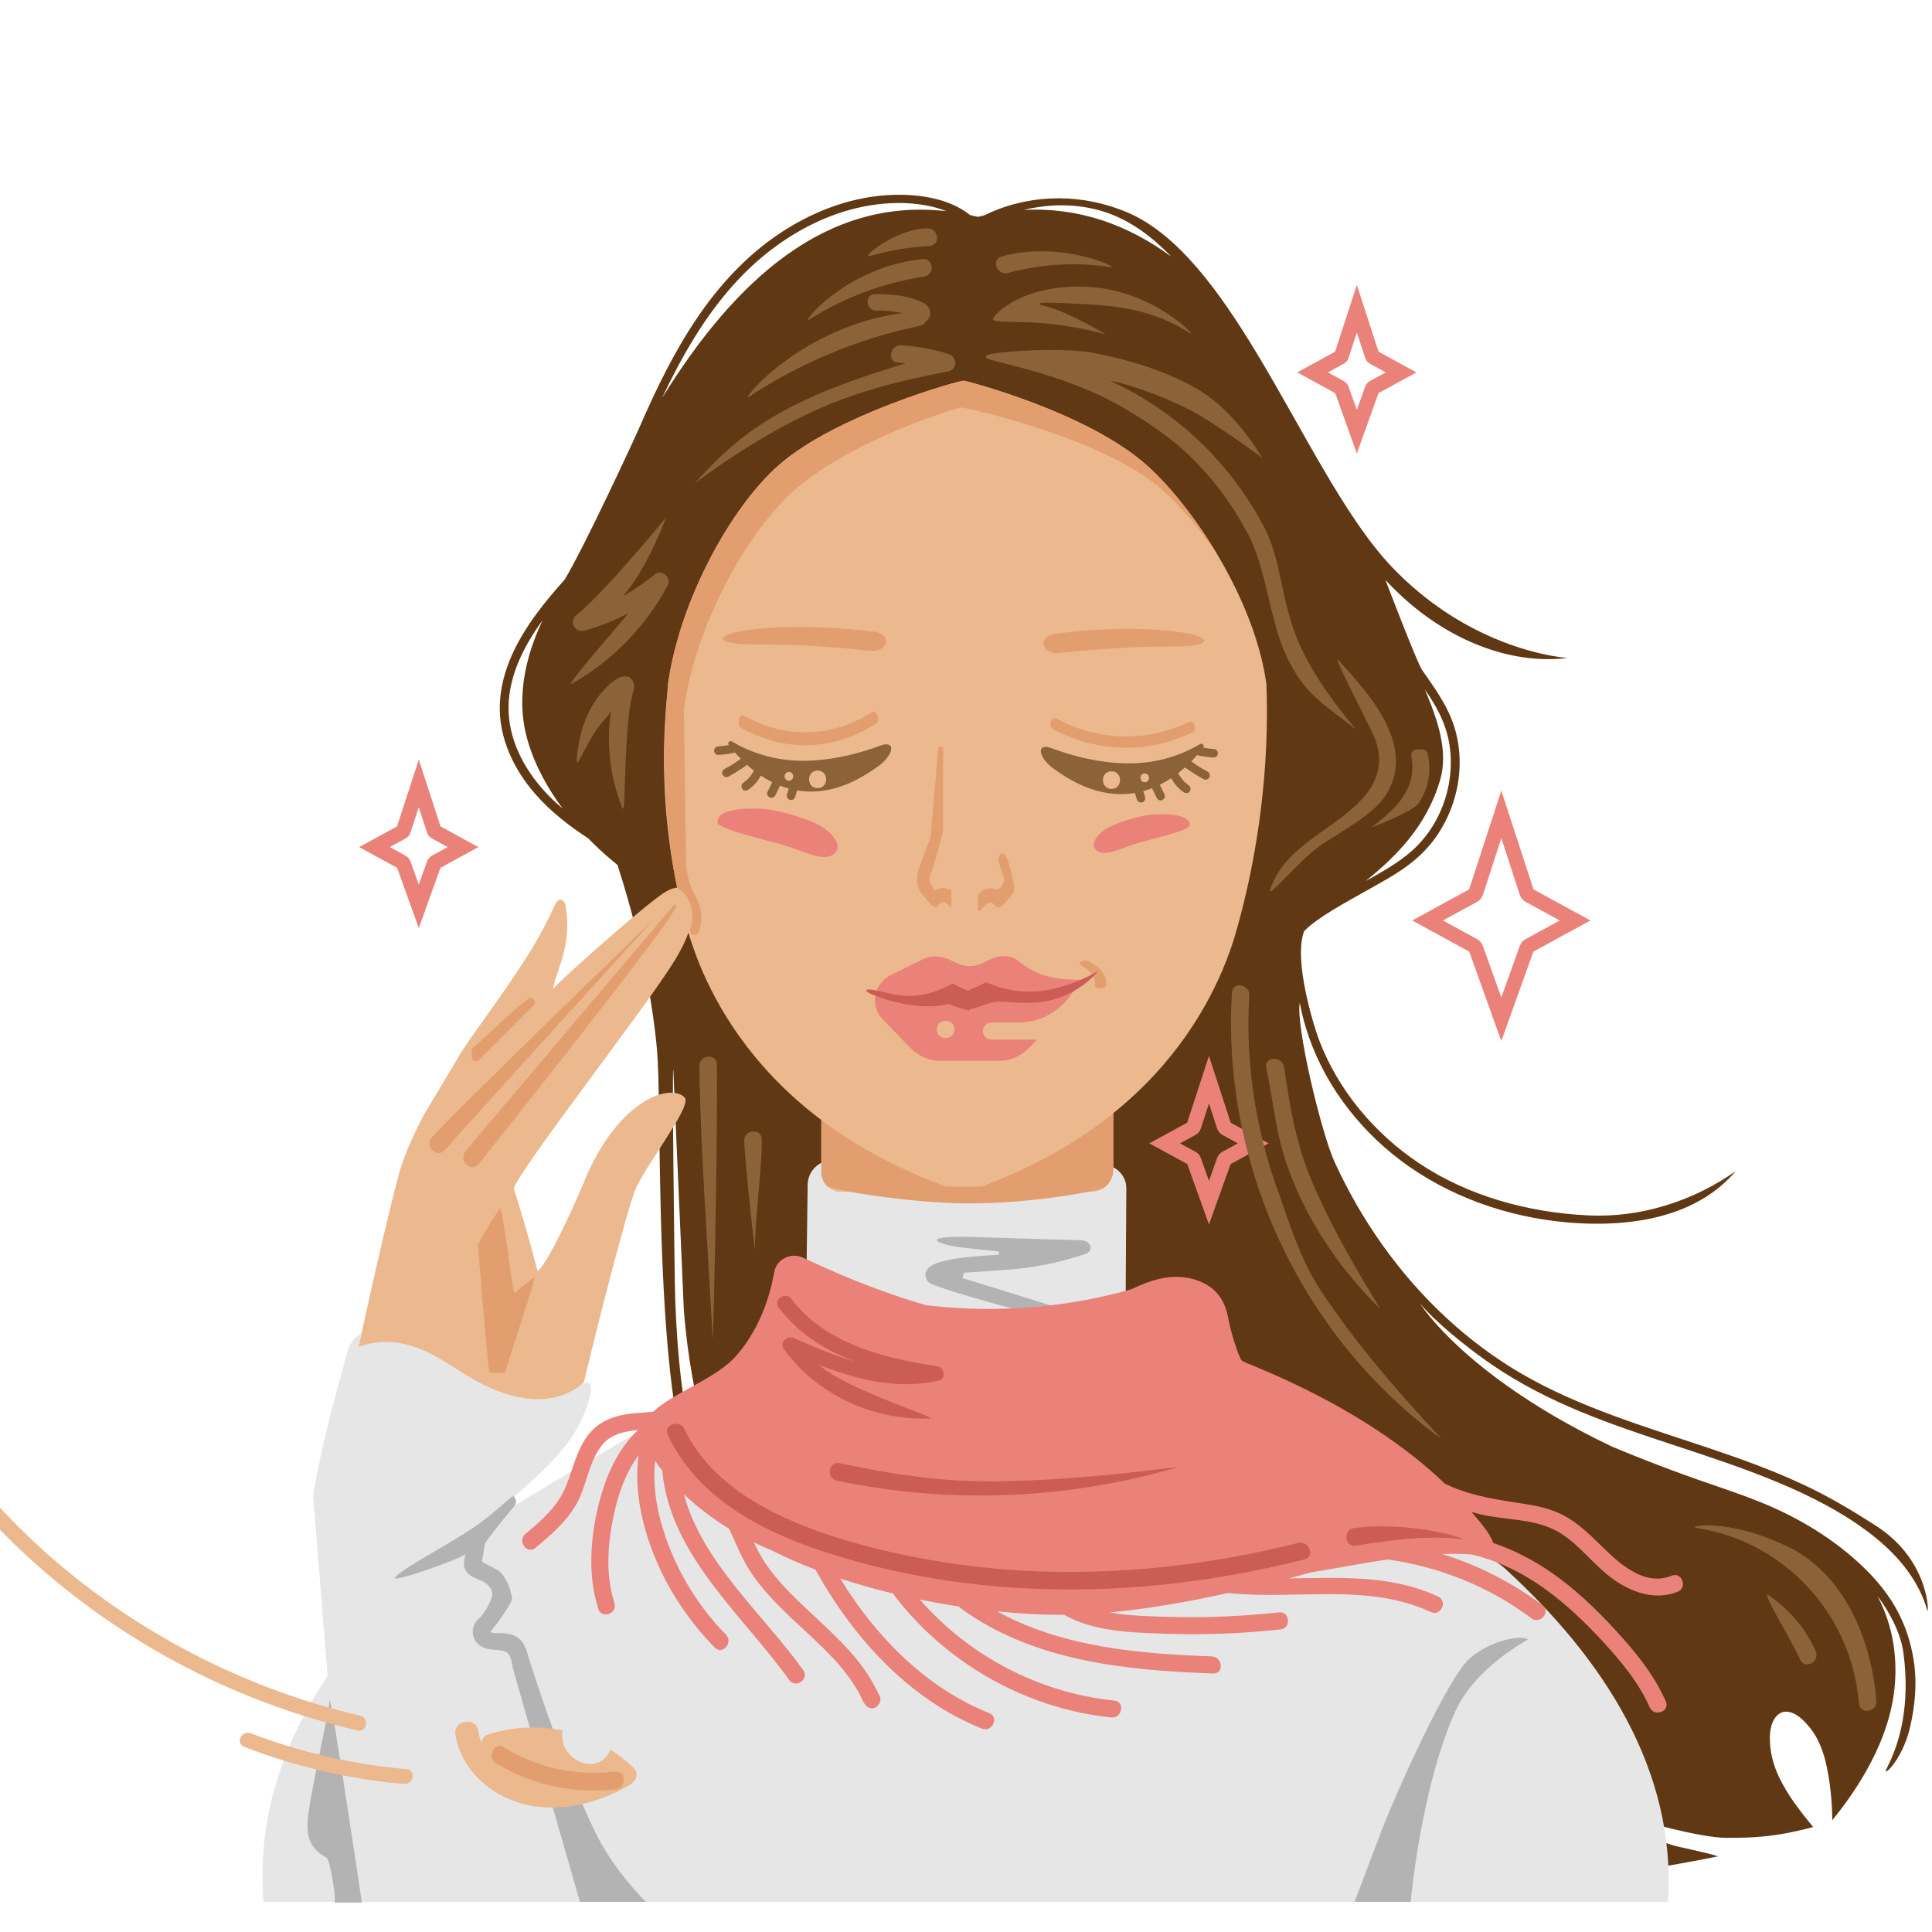 <svg xmlns="http://www.w3.org/2000/svg" xmlns:xlink="http://www.w3.org/1999/xlink" width="512" viewBox="0 0 384 384" height="512" preserveAspectRatio="xMidYMid meet"><defs><clipPath id="663aa4e779"><path d="M 99 38.398 L 383.961 38.398 L 383.961 376 L 99 376 Z M 99 38.398 " clip-rule="nonzero"></path></clipPath><clipPath id="8ea1b7429f"><path d="M 52 230 L 332 230 L 332 378.148 L 52 378.148 Z M 52 230 " clip-rule="nonzero"></path></clipPath><clipPath id="df837eb4ce"><path d="M 61 245 L 304 245 L 304 378.148 L 61 378.148 Z M 61 245 " clip-rule="nonzero"></path></clipPath></defs><g clip-path="url(#663aa4e779)"><path fill="#603813" d="M 372.953 303.324 C 367.93 300.082 363.375 297.383 358.238 294.992 C 346.09 289.344 333.09 285.969 320.566 281.328 C 314.34 279.023 308.215 276.398 302.457 273.059 C 297.055 269.926 292.027 266.152 287.434 261.898 C 278.074 253.227 270.566 242.559 265.242 230.914 C 262.598 225.125 257.5 203.781 258.34 199.324 C 258.66 201.004 259.062 202.676 259.57 204.332 C 262.723 214.688 269.516 223.914 278.27 230.555 C 287.789 237.773 299.609 241.941 311.613 242.973 C 322.09 243.875 334.051 242.621 342.219 235.559 C 343.176 234.73 344.074 233.836 344.895 232.875 C 345.32 232.375 340.945 236.094 333.332 238.84 C 328.547 240.566 322.484 241.902 315.531 241.562 C 303.707 240.98 291.797 237.73 282.027 231.188 C 273.105 225.215 265.984 216.676 262.211 206.801 C 261.062 203.793 257.031 190.73 259.211 185.066 C 261.723 182.402 268.125 178.996 271.211 177.246 C 274.09 175.613 277.027 174.07 279.699 172.105 C 282.07 170.359 284.16 168.27 285.789 165.809 C 288.895 161.121 290.449 155.453 290.062 149.836 C 289.867 147.004 289.16 144.211 287.949 141.645 C 286.527 138.613 284.555 135.898 282.648 133.16 C 281.637 131.707 275.406 115.367 275.359 115.258 C 276.043 115.992 276.742 116.723 277.465 117.426 C 281.684 121.547 286.613 125.039 292.059 127.484 C 297.438 129.895 303.355 131.254 309.301 130.973 C 310.043 130.941 310.781 130.875 311.523 130.789 C 311.859 130.75 303.457 130.426 292.867 124.922 C 287.77 122.273 282.164 118.426 276.785 112.832 C 267.441 103.117 259.078 85.617 249.82 70.262 C 242.234 57.684 234.055 46.547 224.246 42.297 C 215.477 38.5 205.5 38.434 196.895 42.215 C 196.461 42.406 196.031 42.605 195.609 42.812 C 195.195 42.906 194.781 42.996 194.359 43.098 C 193.844 42.973 193.332 42.855 192.82 42.75 C 188.379 39.18 181.66 38.414 176.117 38.801 C 168.387 39.336 160.98 42.32 154.672 46.594 C 148.117 51.027 142.785 56.918 138.434 63.375 C 133.953 70.035 130.453 77.242 127.27 84.555 C 126.004 87.453 116.188 108.652 112.23 115.199 C 110.32 117.34 108.461 119.516 106.754 121.824 C 102.82 127.148 99.594 133.254 99.344 139.996 C 99.098 146.578 102.07 152.832 106.312 157.727 C 109.359 161.242 113.023 164.082 116.895 166.621 C 120 169.805 122.488 171.68 122.715 171.91 C 122.707 171.941 128.938 189.949 130.598 208.816 C 131.043 213.867 130.961 226.684 131.34 241.234 C 131.867 261.57 133.301 285.293 138.34 295.934 C 144.109 308.117 150.188 320.113 158.883 330.648 C 185.668 363.109 226.988 373.832 265.422 375.5 C 295.211 376.789 323.262 372.645 341.469 368.965 C 339.02 368.125 333.82 367.195 332.086 366.641 C 327.176 365.07 321.789 360.488 322.859 360.844 C 325.473 361.707 337.734 365.316 343.352 365.289 C 347.582 365.266 352.359 365.289 360.375 363.137 C 357.801 360 355.285 356.793 353.551 353.113 C 352.586 351.055 351.965 348.844 351.809 346.578 C 351.707 345.156 351.781 343.645 352.32 342.324 C 352.812 341.125 353.805 340.105 355.199 340.215 C 357.051 340.367 358.555 341.973 359.664 343.312 C 362.238 346.426 363.152 350.742 363.68 354.652 C 364 357.012 364.164 359.395 364.188 361.781 C 367.637 357.504 375.051 347.719 376.469 336.238 C 377.176 330.473 376.598 323.703 373.156 317.219 C 373.629 317.844 374.082 318.48 374.508 319.145 C 376.34 322.008 377.883 325.207 378.328 328.578 C 379.035 333.891 378.793 338.309 378.191 341.82 C 377.035 348.535 374.551 351.949 374.805 352.07 C 375.281 352.293 378.355 348.785 379.621 343.363 C 380.555 339.367 380.992 335.23 380.52 331.168 C 380.105 327.621 379.105 324.125 377.512 320.926 C 375.773 317.445 373.355 314.395 370.574 311.691 C 364.633 305.914 357.379 301.559 349.715 298.488 C 345.688 296.871 341.555 295.535 337.465 294.094 C 333.344 292.645 329.25 291.109 325.195 289.484 C 323.551 288.832 321.918 288.156 320.293 287.473 C 311.703 283.379 304.855 279.223 299.48 275.398 C 286.461 266.133 282.066 258.824 282.324 259.145 C 284.891 262.367 291.469 267.812 296.668 271.34 C 302.105 275.031 307.953 278.012 314.004 280.523 C 326.332 285.641 339.301 288.938 351.676 293.938 C 357.711 296.379 363.684 299.203 369.082 302.887 C 374.062 306.281 378.781 310.574 381.508 316.078 C 382.152 317.375 382.676 318.727 383.082 320.121 C 383.371 321.141 383.691 310.25 372.953 303.324 Z M 286.238 155.023 C 287.938 149.203 285.68 142.953 283.191 137.016 C 283.824 137.949 284.441 138.887 285.02 139.855 C 286.492 142.332 287.602 145.004 288.066 147.852 C 288.949 153.238 287.84 158.855 285.125 163.574 C 283.758 165.957 281.945 168.07 279.816 169.801 C 277.266 171.871 274.383 173.469 271.52 175.07 C 271.496 175.086 271.465 175.102 271.438 175.117 C 277.109 170.5 283.469 164.508 286.238 155.023 Z M 109.082 158.164 C 104.734 153.734 101.395 147.941 101.098 141.633 C 100.797 135.18 103.719 129.117 107.355 123.965 C 107.512 123.746 107.672 123.527 107.832 123.309 C 105.113 129.094 102.137 137.961 104.918 147.336 C 106.445 152.484 109.078 157.012 111.855 160.73 C 110.895 159.914 109.969 159.066 109.082 158.164 Z M 163.012 332.504 C 153.477 323.102 146.293 311.688 141.449 299.41 C 136.219 286.141 134.711 272.258 134.203 258.094 C 134.016 252.887 133.535 205.941 133.855 213.336 L 135.922 260.48 C 138.859 297.043 154.91 323.738 175.988 343.055 C 171.32 339.965 166.977 336.422 163.012 332.504 Z M 131.59 79.102 C 133.52 75.02 135.609 71.008 137.992 67.152 C 141.969 60.703 146.832 54.641 152.914 49.922 C 158.703 45.426 165.57 42.012 172.938 40.824 C 176.535 40.242 180.27 40.148 183.871 40.789 C 185.305 41.043 186.738 41.426 188.094 41.973 C 164.332 39.242 146.277 55.375 131.59 79.102 Z M 203.461 41.73 C 205.32 41.277 207.227 40.977 209.176 40.859 C 213.684 40.59 218.234 41.32 222.328 43.207 C 226.02 44.906 229.223 47.43 232.062 50.254 C 232.305 50.488 232.539 50.738 232.773 50.98 C 224.074 44.621 214.387 41.156 203.461 41.73 Z M 203.461 41.73 " fill-opacity="1" fill-rule="nonzero"></path></g><g clip-path="url(#8ea1b7429f)"><path fill="#e6e6e6" d="M 299.203 311.832 C 292.258 305.48 224.016 266.469 223.688 266.262 L 223.867 236.203 C 223.883 233.668 221.852 231.59 219.316 231.547 L 217.543 231.516 C 217.543 234.055 215.484 236.113 212.945 236.113 L 171.129 236.113 C 168.094 236.113 165.629 233.652 165.629 230.617 L 165.527 230.613 C 162.805 230.566 160.566 232.738 160.527 235.461 L 160.141 265.266 C 159.895 265.418 122.527 286.789 100.262 300.484 C 98.309 301.684 96.91 301.875 99.895 299.387 C 103.141 296.684 107.348 293.062 110.703 289.363 C 115.777 283.762 116.797 278.938 117.156 277.961 C 117.578 276.832 117.664 274.418 116.531 274.824 C 115.156 275.32 113.707 275.645 112.191 275.781 C 107.332 276.211 102.434 274.859 98.023 272.832 C 93.148 270.594 89.047 266.988 84.148 264.836 C 80.41 263.195 76.148 263.684 73.27 264.418 C 71.258 264.93 69.68 266.48 69.117 268.477 C 67.383 274.59 63.383 289.176 62.242 297.375 C 62.238 297.391 63.68 315.246 65.117 333.113 C 56.27 346.375 51.008 361.398 52.387 378.02 L 331.52 378.02 C 333.289 351.699 318.426 329.41 299.203 311.832 Z M 299.203 311.832 " fill-opacity="1" fill-rule="nonzero"></path></g><g clip-path="url(#df837eb4ce)"><path fill="#b3b3b3" d="M 303.691 325.824 C 303.324 326.191 293.137 331.418 289.164 340.34 C 282.355 355.633 280.383 378.008 280.383 378.008 L 269.234 378.008 C 269.234 378.008 271.648 371.613 274.379 364.418 C 277.09 357.27 287.672 333.375 292.207 329.539 C 296.598 325.824 302.375 324.988 303.691 325.824 Z M 65.504 337.977 C 65.359 340.73 61.27 357.883 61.121 362.348 C 61.039 364.727 61.43 367.402 64.883 369.219 C 65.574 369.582 66.695 376.406 66.551 378.148 L 71.922 378.148 C 71.922 378.148 65.625 335.684 65.504 337.977 Z M 118.211 363.969 C 111.328 349.664 105.066 329.504 104.973 329.133 C 104.598 327.633 104.035 326.164 102.68 325.332 C 101.812 324.793 100.809 324.652 99.809 324.594 C 99.387 324.57 97.719 324.727 97.43 324.332 C 97.492 324.41 101.984 318.672 101.77 317.543 C 101.418 315.676 100.758 313.879 99.469 312.492 C 98.977 311.961 96.402 310.828 95.93 310.469 C 95.645 310.254 96.207 308.414 96.367 306.926 C 96.441 306.258 102.062 299.539 102.062 299.539 C 102.812 298.801 102.641 297.945 102.082 297.387 C 101.812 297.113 98.062 301.008 93.887 303.773 C 87.977 307.688 80.867 311.191 78.57 313.449 C 76.961 315.035 91.625 309.812 92.559 308.895 C 91.883 310.75 92.008 312.547 94.227 313.559 C 95.852 314.301 96.988 314.477 97.762 316.277 C 98.277 317.48 96.152 320.902 95.16 321.727 C 93.816 322.852 93.539 324.871 94.605 326.289 C 96.004 328.148 97.973 327.711 99.941 328.102 C 101.625 328.438 101.625 330.238 101.969 331.684 C 102.176 332.547 115.27 378.012 115.27 378.012 L 128.383 378.012 C 128.383 378.008 122.02 371.891 118.211 363.969 Z M 214.887 246.516 C 213 246.492 196.293 245.93 193.551 245.859 C 181.512 245.547 186.926 247.473 191.156 247.949 C 193.887 248.258 196.441 248.531 198.582 248.738 C 198.527 248.961 198.512 249.176 198.539 249.395 C 193.965 249.625 187.773 250.109 185.301 251.457 C 183.789 252.277 183.469 253.824 184.68 254.941 C 185.352 255.562 193.305 257.973 202.141 260.34 L 211.566 260.34 C 203.953 257.914 195.434 255.285 191.309 254.039 L 191.57 252.965 C 194.984 252.719 201.188 252.379 204.062 251.977 C 208.047 251.422 211.926 250.512 215.656 249.254 C 217.555 248.617 216.82 246.539 214.887 246.516 Z M 214.887 246.516 " fill-opacity="1" fill-rule="nonzero"></path></g><path fill="#ecb88e" d="M 125.977 351.41 C 127.125 352.535 126.289 354.117 125.145 354.781 C 118.59 358.602 110.402 360.629 102.895 358.227 C 96.59 356.211 91.441 351.027 90.496 344.688 C 90.082 341.898 94.621 341.18 95.039 343.969 C 95.172 344.859 95.418 345.715 95.75 346.523 C 95.707 345.766 96.102 345.031 97.121 344.711 C 101.984 343.176 107.078 342.961 111.891 343.957 C 111.836 344.148 111.793 344.34 111.766 344.543 C 111.602 345.758 111.945 347.004 112.652 348.008 C 114.062 350.012 116.746 351.301 119.117 350.219 C 120.172 349.738 120.898 348.809 121.371 347.77 C 123.016 348.812 124.562 350.023 125.977 351.41 Z M 70.977 343.934 C 72.98 344.402 73.492 341.445 71.492 340.98 C 47.004 335.258 24.219 322.93 6.211 305.938 C 1.055 301.07 -3.668 295.816 -7.945 290.246 C -9.172 288.652 -11.754 290.328 -10.531 291.926 C 4.848 311.934 26.117 327.84 50.125 337.395 C 56.895 340.09 63.875 342.273 70.977 343.934 Z M 80.727 351.621 C 70.191 350.691 59.816 348.328 49.926 344.535 C 48.016 343.801 46.676 346.488 48.598 347.23 C 58.754 351.125 69.391 353.625 80.215 354.578 C 82.234 354.754 82.773 351.801 80.727 351.621 Z M 251.715 135.996 C 249.414 119.203 237.242 100.832 228.031 92.559 C 216.129 81.867 191.84 75.641 191.57 75.668 C 190.77 75.59 166.082 82.43 154.66 92.559 C 145.328 100.836 135.105 119.207 132.773 135.996 C 132.773 138.09 130.047 154.691 134.598 176.426 C 133.789 176.488 132.859 176.844 131.855 177.523 C 127.266 180.637 112.824 193.516 109.949 196.469 C 110.168 194.613 111.586 191.809 112.32 188.121 C 112.797 185.73 112.98 182.965 112.359 179.852 C 112.18 178.938 111.129 178.055 110.297 179.875 C 109.27 182.121 107.641 185.449 105.445 189.008 C 100.523 196.977 93.402 206.262 91.586 209.293 C 87.445 216.199 84.297 221.488 84.262 221.559 C 82.609 224.664 81.145 227.855 79.957 231.16 C 78.602 234.934 73.75 256.078 71.305 267.676 C 74.238 266.594 77.438 266.434 80.613 267.188 C 85.383 268.312 88.973 271.07 93.062 273.555 C 100.117 277.84 109.375 280.594 116.035 274.789 C 118.484 264.461 124.82 239.488 126.484 235.953 C 128.336 232.016 134.605 223.527 135.93 220.055 C 135.965 219.957 136.504 218.637 136.125 218.191 C 134.898 216.75 131.684 216.688 127.91 219.035 C 124.012 221.461 119.512 226.453 115.973 235.148 C 114.656 238.391 109.27 250.551 106.867 252.688 C 105.441 247.254 103.895 241.848 102.211 236.48 C 102.18 236.383 102.145 236.297 102.098 236.219 C 103.82 231.602 128.137 200.602 134.117 190.883 C 135.348 188.883 136.234 187.039 136.836 185.383 C 138.922 192.5 143.543 203.457 153.574 214.008 C 156.359 216.938 159.566 219.836 163.246 222.613 L 163.246 232.953 C 163.246 235.121 165.008 236.879 167.176 236.879 L 216.887 236.879 C 219.305 236.879 221.266 234.918 221.266 232.504 L 221.266 221.266 C 224.336 218.789 227.047 216.227 229.441 213.645 C 239.23 203.078 243.707 192.148 245.707 185.121 C 253.078 159.242 251.715 138.363 251.715 135.996 Z M 251.715 135.996 " fill-opacity="1" fill-rule="nonzero"></path><path fill="#ea827a" d="M 217.867 168.953 C 216.711 167.875 217.887 166.352 218.773 165.547 C 219.738 164.668 220.957 164.094 222.176 163.645 C 224.949 162.621 227.953 161.77 230.922 161.816 C 235.516 161.887 236.578 162.98 236.449 164.055 C 236.32 165.129 228.695 166.801 225.75 167.691 C 224.297 168.133 222.895 168.738 221.434 169.172 C 220.32 169.508 218.828 169.852 217.867 168.953 Z M 156.008 168.047 C 157.832 168.598 159.582 169.355 161.406 169.902 C 162.805 170.316 164.668 170.746 165.871 169.625 C 167.32 168.273 165.848 166.367 164.738 165.363 C 163.527 164.266 162.004 163.547 160.48 162.984 C 157.008 161.707 153.246 160.645 149.535 160.703 C 143.781 160.793 142.457 162.156 142.617 163.5 C 142.781 164.84 152.324 166.93 156.008 168.047 Z M 332.258 313.184 C 326.547 315.496 321.41 310.332 317.715 306.707 C 315.828 304.855 313.902 303.047 311.633 301.676 C 309.203 300.203 306.449 299.465 303.664 299.02 C 298.051 298.117 292.711 297.508 287.492 295.043 C 287.391 294.996 287.293 294.945 287.191 294.898 C 270.598 278.965 247.59 271.074 246.895 270.496 C 246.207 269.926 244.57 264.469 244.23 262.523 C 243.855 260.398 243.203 258.379 241.68 256.789 C 240.242 255.285 238.234 254.398 236.211 254.012 C 232.203 253.25 228.418 254.539 224.859 256.25 C 218.812 257.961 212.617 259.117 206.359 259.707 C 198.949 260.398 191.473 260.305 184.086 259.414 C 174.621 256.75 165.207 252.629 159.602 249.973 C 157.184 248.828 154.324 250.281 153.875 252.867 C 153.086 257.363 151.156 263.875 146.434 269.359 C 142.398 274.047 133.836 276.785 129.855 280.566 C 128.43 280.762 126.957 280.785 125.652 280.934 C 122.383 281.301 119.363 282.27 117.184 284.871 C 114.609 287.945 113.941 291.902 112.445 295.508 C 110.809 299.453 107.656 302.195 104.445 304.867 C 102.773 306.262 104.727 309.055 106.418 307.648 C 109.426 305.141 112.469 302.559 114.465 299.129 C 116.598 295.465 116.898 290.898 119.469 287.473 C 121.309 285.016 123.977 284.52 126.77 284.246 C 123.004 287.875 120.684 292.746 119.301 297.82 C 117.391 304.848 116.672 312.781 118.922 319.797 C 119.59 321.883 122.785 320.695 122.117 318.613 C 120.102 312.328 120.891 305.23 122.523 298.934 C 123.422 295.465 124.816 292.074 126.93 289.215 C 126.156 294.844 127.113 300.727 128.902 306.121 C 131.574 314.168 136.152 321.441 142.082 327.484 C 143.621 329.051 145.797 326.434 144.273 324.879 C 138.895 319.391 134.773 312.73 132.277 305.465 C 130.625 300.66 129.652 295.418 130.215 290.375 C 130.633 290.992 131.105 291.637 131.625 292.297 C 133.148 309.117 147.559 320.902 156.863 333.918 C 158.137 335.703 160.926 333.738 159.645 331.949 C 151.688 320.82 139.543 310.535 135.934 297 C 138.371 299.312 141.355 301.668 144.918 303.852 C 146.344 306.887 147.539 310.039 149.453 312.836 C 151.66 316.062 154.426 318.879 157.25 321.566 C 160.125 324.305 163.141 326.914 165.828 329.84 C 167.082 331.207 168.258 332.652 169.305 334.188 C 169.852 334.988 170.367 335.816 170.824 336.676 C 171.27 337.512 171.539 338.441 172.242 339.098 C 173.848 340.598 176.031 337.984 174.434 336.492 C 174.816 336.848 174.203 335.84 174.141 335.723 C 173.93 335.301 173.711 334.887 173.48 334.477 C 173.012 333.629 172.5 332.812 171.949 332.02 C 170.844 330.426 169.594 328.941 168.277 327.516 C 165.668 324.684 162.785 322.117 159.984 319.473 C 157.172 316.824 154.426 314.074 152.234 310.871 C 151.301 309.5 150.531 308.039 149.828 306.547 C 150.973 307.109 152.164 307.652 153.406 308.168 C 156.227 309.582 159.121 310.848 162.07 311.984 C 169.57 325.484 180.629 337.754 195.16 343.574 C 197.191 344.387 198.656 341.312 196.617 340.496 C 184 335.445 174.051 325.27 166.992 313.738 C 169.363 314.523 171.762 315.234 174.172 315.879 C 175.266 316.168 176.359 316.441 177.461 316.711 C 187.77 330.438 203.762 339.586 220.875 341.359 C 223.047 341.582 223.676 338.238 221.492 338.012 C 206.57 336.465 192.609 329.164 182.816 317.914 C 185.41 318.449 188.027 318.91 190.648 319.312 C 190.754 319.477 190.898 319.633 191.094 319.773 C 205.582 330.223 223.816 331.996 241.152 332.617 C 243.336 332.695 243.023 329.301 240.855 329.223 C 226.41 328.711 211.016 327.379 198.195 320.266 C 200.879 320.539 203.559 320.746 206.242 320.867 C 207.996 320.949 209.75 320.973 211.5 320.953 C 217.441 324.316 224.664 324.461 231.32 324.707 C 239.059 324.992 246.809 324.691 254.504 323.867 C 256.684 323.633 256.395 320.238 254.207 320.473 C 246.949 321.258 239.645 321.566 232.348 321.359 C 228.527 321.25 224.453 321.188 220.57 320.484 C 227.852 319.82 235.086 318.535 242.234 317.027 C 242.859 316.895 243.48 316.75 244.105 316.617 C 257.562 318.059 271.773 314.527 284.383 320.406 C 286.375 321.336 287.828 318.254 285.836 317.328 C 276.434 312.945 266.281 313.605 256.18 313.715 C 257.652 313.324 259.121 312.93 260.586 312.516 C 260.617 312.512 260.648 312.504 260.68 312.5 C 265.668 311.707 270.699 310.711 275.754 309.961 C 286.098 311.375 295.973 315.352 304.367 321.641 C 306.117 322.949 308.316 320.348 306.559 319.031 C 300.531 314.523 293.777 311.086 286.629 308.879 C 288.543 308.809 290.461 308.82 292.383 308.938 C 297.621 310.145 302.629 312.609 306.98 315.738 C 311.262 318.816 315.105 322.484 318.664 326.363 C 322.258 330.289 325.734 334.445 327.898 339.352 C 328.777 341.344 331.977 340.18 331.094 338.164 C 328.723 332.781 325.012 328.266 321.055 323.969 C 317.16 319.738 312.98 315.727 308.227 312.465 C 304.715 310.051 300.863 308.055 296.832 306.695 C 295.941 304.43 294.125 302.445 292.469 300.52 C 293.066 300.691 293.668 300.848 294.27 300.992 C 299.043 302.117 304.305 301.824 308.785 303.984 C 312.949 305.992 315.777 309.898 319.254 312.812 C 323.133 316.059 328.465 318.395 333.453 316.371 C 335.473 315.551 334.297 312.352 332.258 313.184 Z M 175.465 202.613 C 172.801 199.848 173.633 195.492 177.16 193.75 L 183.27 190.742 C 184.965 189.906 186.953 189.895 188.66 190.707 L 190.223 191.453 C 191.801 192.211 193.645 192.211 195.23 191.453 L 197.086 190.566 C 198.594 189.844 200.387 189.855 201.883 190.594 C 201.883 190.594 204.59 193.066 207.859 193.953 C 211.527 194.953 214.766 194.703 214.766 194.703 L 213.129 197.305 C 210.805 200.992 206.746 203.227 202.387 203.227 L 197.137 203.227 C 194.781 203.227 194.777 206.629 197.137 206.629 L 206.113 206.629 L 204.523 208.273 C 202.934 209.922 200.887 210.836 198.762 210.836 L 186.801 210.836 C 184.613 210.836 182.5 209.895 180.863 208.195 Z M 187.957 206.305 C 190.309 206.305 190.312 202.902 187.957 202.902 C 185.602 202.898 185.598 206.305 187.957 206.305 Z M 280.691 182.953 L 292.004 176.77 L 298.398 157.137 L 304.793 176.77 L 316.109 182.953 L 304.77 189.148 L 298.395 206.914 L 292.023 189.148 Z M 286.797 182.953 L 293.531 186.633 C 294.098 186.941 294.527 187.449 294.746 188.055 L 298.398 198.234 L 302.055 188.055 C 302.27 187.449 302.703 186.941 303.27 186.633 L 310.004 182.953 L 303.285 179.281 C 302.695 178.961 302.254 178.43 302.047 177.793 L 298.402 166.602 L 294.762 177.793 C 294.555 178.434 294.113 178.961 293.523 179.285 Z M 87.559 164.254 L 95.086 168.367 L 87.539 172.488 L 83.238 184.48 L 78.934 172.488 L 71.387 168.367 L 78.914 164.254 L 83.238 150.98 Z M 88.977 168.363 L 85.887 166.676 C 85.402 166.414 85.039 165.977 84.867 165.449 L 83.234 160.445 L 81.602 165.449 C 81.43 165.977 81.07 166.414 80.582 166.676 L 77.488 168.363 L 80.59 170.059 C 81.055 170.312 81.41 170.727 81.59 171.23 L 83.234 175.801 L 84.875 171.23 C 85.055 170.73 85.41 170.312 85.875 170.059 Z M 265.383 78.141 L 257.832 74.016 L 265.359 69.902 L 269.684 56.633 L 274.004 69.902 L 281.531 74.016 L 273.984 78.141 L 269.684 90.133 Z M 263.941 74.016 L 267.043 75.711 C 267.508 75.965 267.863 76.379 268.039 76.875 L 269.684 81.449 L 271.324 76.875 C 271.504 76.379 271.859 75.961 272.324 75.707 L 275.426 74.012 L 272.336 72.324 C 271.852 72.059 271.488 71.621 271.316 71.098 L 269.684 66.09 L 268.051 71.098 C 267.879 71.621 267.52 72.059 267.031 72.324 Z M 235.965 223.137 L 240.289 209.863 L 244.609 223.137 L 252.137 227.25 L 244.59 231.375 L 240.289 243.363 L 235.984 231.375 L 228.438 227.25 Z M 237.637 225.562 L 234.547 227.25 L 237.648 228.941 C 238.113 229.199 238.469 229.609 238.648 230.113 L 240.289 234.684 L 241.934 230.113 C 242.113 229.613 242.469 229.199 242.934 228.941 L 246.035 227.25 L 242.945 225.562 C 242.457 225.297 242.094 224.859 241.922 224.332 L 240.289 219.328 L 238.66 224.332 C 238.484 224.859 238.121 225.297 237.637 225.562 Z M 237.637 225.562 " fill-opacity="1" fill-rule="nonzero"></path><path fill="#e29e6f" d="M 233.406 125.488 C 241.352 126.434 241.656 128.566 232.652 128.504 C 224.484 128.445 215.406 129.262 210.367 129.801 C 208.805 129.969 207.402 129.062 207.402 127.883 C 207.402 126.938 208.32 126.129 209.57 125.973 C 214.605 125.344 224.379 124.414 233.406 125.488 Z M 149.727 125.102 C 141.668 126.031 141.363 128.133 150.492 128.07 C 158.773 128.012 167.98 128.816 173.09 129.352 C 174.676 129.516 176.094 128.621 176.094 127.461 C 176.094 126.527 175.168 125.727 173.898 125.574 C 168.793 124.957 158.883 124.043 149.727 125.102 Z M 136.348 171.016 C 136.215 161.996 135.926 142.406 135.926 140.945 C 138.254 124.152 148.48 105.781 157.812 97.508 C 169.234 87.375 190.383 80.914 191.184 80.992 C 191.453 80.965 219.281 86.816 231.184 97.508 C 234.586 100.562 238.395 105 241.957 110.227 C 237.582 102.871 232.465 96.543 228.027 92.559 C 216.125 81.867 191.836 75.641 191.566 75.668 C 190.766 75.59 166.082 82.43 154.66 92.559 C 145.324 100.836 135.102 119.207 132.77 135.996 C 132.77 138.062 130.289 155.121 134.57 176.406 C 134.57 176.406 135.941 177.457 136.152 177.73 C 137.617 179.637 138.074 182.32 137.223 184.578 C 137.059 185.016 137.191 185.527 137.641 185.742 C 138.043 185.934 138.625 185.762 138.809 185.324 C 140.016 182.457 139.129 179.719 138.105 177.867 C 136.957 175.77 136.383 173.41 136.348 171.016 Z M 236.328 143.484 C 229.742 146.645 222.496 147.207 215.652 145.191 C 213.727 144.625 211.852 143.852 210.027 142.875 C 208.988 142.316 208.238 144.355 209.281 144.91 C 216.066 148.539 223.664 149.555 230.879 147.77 C 232.941 147.258 234.969 146.539 236.938 145.594 C 237.992 145.094 237.387 142.98 236.328 143.484 Z M 133.824 180.031 C 133.824 180.031 94.664 226.195 92.512 228.863 C 91.031 230.699 93.645 233.176 95.121 231.344 C 102.867 221.738 121.898 197.625 130.52 185.988 C 136.445 177.992 133.824 180.031 133.824 180.031 Z M 102.25 257.02 C 101.883 257.336 99.934 239.254 99.285 240.25 C 97.301 243.297 94.926 247.156 94.973 247.531 C 95.094 248.488 96.695 269.184 97.281 272.832 L 100.367 272.832 C 102.109 267.117 106.195 255.047 106.195 253.969 C 106.195 253.738 103.84 255.668 102.25 257.02 Z M 218.512 196.422 C 219.062 196.473 219.758 196.273 219.812 195.969 C 220.145 194.16 218.922 192.395 216.441 191.082 C 216.023 190.859 215.223 190.934 214.867 191.152 C 214.445 191.406 214.59 191.727 215.008 191.949 C 216.895 192.953 217.863 194.418 217.617 195.766 C 217.559 196.07 217.879 196.363 218.512 196.422 Z M 85.816 226.098 C 84.262 227.852 86.883 230.324 88.426 228.578 C 94.809 221.352 130.223 182.414 130.223 182.414 C 130.223 182.414 90.441 220.859 85.816 226.098 Z M 95.203 210.676 C 97.641 208.285 102.371 203.547 106.039 199.855 C 106.801 199.09 105.746 197.906 104.898 198.574 C 104.867 198.598 104.836 198.621 104.809 198.645 C 100.52 202.055 95.668 206.871 94.043 208.262 C 93.852 208.426 93.742 208.66 93.742 208.914 L 93.742 210.062 C 93.738 210.82 94.66 211.207 95.203 210.676 Z M 187.918 235.797 C 177.934 232.145 169.828 227.574 163.246 222.613 L 163.246 232.953 C 163.246 234.039 163.688 235.016 164.398 235.73 C 165.105 236.441 180.488 239.188 192.988 239.188 C 205.492 239.188 218.676 236.59 219.387 236.098 C 220.523 235.309 221.27 233.992 221.27 232.504 L 221.27 221.266 C 214.484 226.742 205.941 231.812 195.199 235.793 C 194.863 235.918 188.254 235.918 187.918 235.797 Z M 173.305 141.574 C 171.547 142.688 169.734 143.57 167.879 144.215 C 161.27 146.512 154.27 145.871 147.914 142.27 C 146.895 141.695 146.309 144.102 147.328 144.676 C 149.227 145.75 151.184 146.57 153.176 147.152 C 160.145 149.184 167.48 148.027 174.027 143.898 C 175.031 143.262 174.309 140.941 173.305 141.574 Z M 199.051 176.141 C 198.758 176.672 198.234 176.902 197.738 176.727 C 197.574 176.668 197.406 176.617 197.273 176.598 C 196.617 176.492 195.949 176.66 195.34 176.965 C 195.035 177.117 194.688 177.512 194.348 178.023 L 194.348 181.078 L 194.812 181.078 C 195.34 180.34 196.121 179.414 196.723 179.414 C 197.395 179.414 197.859 179.816 198.125 180.379 C 198.395 180.426 198.672 180.359 198.934 180.156 C 199.059 180.18 201.461 177.664 201.535 177.051 C 201.707 175.641 200.578 171.719 200.207 170.781 C 199.277 168.426 198.219 170.305 198.422 171.012 C 198.699 172 198.938 172.793 199.039 173.047 C 199.32 173.758 199.789 174.594 199.48 175.332 C 199.414 175.473 199.238 175.805 199.051 176.141 Z M 187.445 165.082 L 187.445 148.469 L 186.523 148.469 C 185.824 156.453 184.98 166.266 184.98 166.266 C 184.98 166.395 182.98 171.57 182.59 172.832 C 182.137 174.281 182.156 175.633 182.777 176.984 C 183.027 177.52 185.258 180.113 185.379 180.09 C 185.641 180.293 185.918 180.355 186.188 180.309 C 186.457 179.75 186.922 179.348 187.594 179.348 C 188.047 179.348 188.602 179.871 189.074 180.453 L 189.074 176.961 C 189.039 176.941 189.008 176.918 188.973 176.898 C 188.363 176.594 187.699 176.434 187.039 176.535 C 186.598 176.605 185.789 176.996 185.762 176.977 C 185.645 176.758 184.969 175.574 184.836 175.266 C 184.527 174.535 184.992 173.691 185.277 172.98 C 185.621 172.113 187.492 165.129 187.445 165.082 Z M 122.602 352.164 C 122.293 352.148 121.988 352.133 121.68 352.121 C 121.367 352.105 121.086 352.16 120.84 352.27 C 113.547 352.855 106.359 351.117 100.094 347.285 C 98.172 346.109 96.691 349.285 98.594 350.453 C 105.711 354.801 114.156 356.609 122.438 355.633 C 124.301 355.41 124.656 352.266 122.602 352.164 Z M 122.602 352.164 " fill-opacity="1" fill-rule="nonzero"></path><path fill="#8c6239" d="M 184.395 45.406 C 186.648 45.441 186.953 48.766 184.703 48.895 C 180.711 49.121 176.797 49.766 172.953 50.871 C 170.797 51.496 178.125 45.297 184.395 45.406 Z M 121.477 135.754 C 117.012 139.512 114.93 145.465 114.617 151.297 C 114.543 152.664 116.098 149.023 117.98 145.887 C 119.164 143.93 120.645 142.641 121.418 141.445 C 120.469 147.875 121.242 154.5 123.68 160.578 C 124.215 161.91 124.105 154.969 124.523 147.863 C 124.762 143.852 125.16 139.793 125.945 137.141 C 126.41 135.555 125.078 132.723 121.477 135.754 Z M 148.793 78.895 C 159.055 72.133 170.629 67.293 182.797 64.777 C 183.363 64.66 183.75 64.344 183.988 63.949 C 184.496 63.602 184.824 63.043 184.871 62.387 C 184.961 61.195 184.148 60.457 183.102 59.988 C 180.316 58.73 176.969 58.41 173.934 58.465 C 171.734 58.504 172.043 61.777 174.234 61.734 C 175.602 61.711 176.941 61.805 178.285 62.047 C 178.5 62.086 178.887 62.141 179.328 62.219 C 158.613 65.113 146.973 80.098 148.793 78.895 Z M 272.535 164.477 C 272.535 164.477 280.957 161.297 282.047 159.578 C 284.109 156.336 284.461 153.043 283.777 149.828 C 283.668 149.312 283.207 148.949 282.684 148.949 L 281.602 148.949 C 280.887 148.949 280.367 149.605 280.508 150.301 C 281.227 153.824 280.188 157.16 277.496 160.129 C 276.023 161.758 274.312 163.156 272.535 164.477 Z M 270.852 158.664 C 264.953 165.176 255.367 167.992 252.426 176.883 C 251.773 178.859 258.555 170.738 262.391 168.082 C 266.133 165.496 272.949 161.973 275.406 158.109 C 278.312 153.535 277.82 148.855 275.82 144.457 C 273.578 139.531 269.445 134.953 266.059 131.25 C 264.656 129.715 270.602 141.121 272.832 145.793 C 275.047 150.438 274.309 154.855 270.852 158.664 Z M 130.129 114.16 C 128.129 115.82 126 117.266 123.758 118.496 C 128.441 113.555 132.406 102.816 132.406 102.816 C 130.816 104.789 119.523 118.34 114.578 122.262 C 112.984 123.527 114.293 125.859 116.203 125.332 C 119.219 124.504 122.121 123.348 124.867 121.891 C 121.242 126.363 111.797 136.957 113.75 135.852 C 121.801 131.289 128.355 124.484 132.727 116.34 C 133.535 114.832 131.48 113.039 130.129 114.16 Z M 206.84 64.199 C 211.207 64.512 216.918 65.574 219.602 66.473 C 220.781 66.871 211.91 61.836 208.164 60.965 C 202.164 59.559 214.395 60.406 217.277 60.555 C 223.98 60.906 230.797 62.441 236.445 66.199 C 238.301 67.438 229.781 57.988 216.906 57.066 C 203.461 56.102 197.469 62.602 197.395 63.336 C 197.066 64.219 201.184 63.797 206.84 64.199 Z M 200.324 54.254 C 206.977 52.434 213.902 52.059 220.715 53.086 C 222.945 53.422 210.895 47.66 199.102 50.969 C 196.934 51.578 198.16 54.844 200.324 54.254 Z M 160.832 63.516 C 167.77 59.121 175.535 56.215 183.656 54.98 C 185.875 54.641 185.602 51.262 183.352 51.492 C 167.988 53.062 158.93 64.719 160.832 63.516 Z M 234.973 89.227 C 240.34 94.051 244.688 99.801 248.062 106.168 C 251.824 113.27 252.305 123.484 255.832 130.695 C 259.504 138.207 262.73 139.602 269.348 144.875 C 270.172 145.531 263.484 138.445 259.211 130.02 C 254.348 120.441 255.117 112.102 251.246 104.742 C 244.535 92.008 233.949 81.82 220.84 75.785 C 219.906 75.355 227.84 77.074 236.531 81.5 C 241.129 83.836 250.875 90.977 250.875 90.977 C 250.875 90.977 245.473 81.523 237.695 77.145 C 231.379 73.582 224.199 71.441 217 70.086 C 210.836 68.93 196.043 69.941 196.027 70.734 C 196.008 70.828 195.992 70.926 195.984 71.023 C 195.645 71.645 205.598 73.016 216.641 77.699 C 223.234 80.5 231.078 85.73 234.973 89.227 Z M 188.484 70.348 C 185.43 69.391 182.316 68.824 179.117 68.633 C 176.891 68.5 176.238 71.941 178.484 72.078 C 178.996 72.105 179.508 72.152 180.016 72.203 C 169.68 75.383 159.266 78.863 150.273 85.004 C 145.684 88.141 141.742 91.965 138.086 96.07 C 138.086 96.07 150.031 86.859 162.809 81.219 C 174.879 75.887 187.793 74.117 188.781 73.711 C 190.496 73.004 190.078 70.844 188.484 70.348 Z M 241.91 149.227 C 242.051 149.41 242.082 149.648 242.051 149.871 C 242.023 150.078 241.871 150.297 241.707 150.414 C 241.504 150.559 241.293 150.574 241.059 150.559 C 240.125 150.488 239.195 150.359 238.277 150.18 C 238.156 150.152 238.047 150.105 237.957 150.047 C 237.594 150.461 237.203 150.895 236.773 151.332 C 237.145 151.605 237.527 151.871 237.914 152.125 C 237.957 152.152 238 152.18 238.043 152.211 C 237.973 152.164 237.977 152.168 238.062 152.223 C 238.148 152.281 238.242 152.332 238.328 152.391 C 238.508 152.504 238.688 152.613 238.871 152.719 C 239.234 152.934 239.605 153.141 239.977 153.34 C 240.398 153.562 240.57 154.031 240.387 154.473 C 240.211 154.883 239.645 155.09 239.254 154.879 C 237.957 154.188 236.715 153.395 235.531 152.527 C 235.102 152.91 234.648 153.293 234.172 153.664 C 234.18 153.688 234.188 153.707 234.199 153.727 C 234.215 153.766 234.234 153.797 234.25 153.836 C 234.43 154.148 234.625 154.457 234.844 154.742 C 234.953 154.891 235.074 155.035 235.199 155.172 C 235.219 155.199 235.23 155.211 235.234 155.219 C 235.254 155.234 235.273 155.25 235.285 155.258 C 235.34 155.32 235.402 155.379 235.465 155.434 C 235.734 155.691 236.027 155.926 236.332 156.141 C 236.723 156.41 236.699 157 236.438 157.34 C 236.137 157.727 235.602 157.699 235.234 157.445 C 234.215 156.734 233.371 155.766 232.777 154.668 C 232.066 155.141 231.312 155.582 230.516 155.977 C 230.836 156.629 231.156 157.277 231.473 157.934 C 231.684 158.359 231.363 158.863 230.973 159.027 C 230.773 159.113 230.5 159.09 230.309 159 C 230.098 158.898 229.977 158.734 229.875 158.527 C 229.57 157.91 229.27 157.289 228.965 156.668 C 228.402 156.887 227.824 157.078 227.227 157.242 C 227.34 157.613 227.457 157.988 227.57 158.359 C 227.645 158.586 227.637 158.805 227.547 159.02 C 227.457 159.227 227.27 159.371 227.074 159.453 C 226.875 159.539 226.602 159.516 226.41 159.426 C 226.23 159.344 226.039 159.152 225.977 158.957 C 225.84 158.508 225.703 158.059 225.562 157.609 C 221.031 158.367 215.574 157.352 209.324 152.707 C 206.309 150.465 205.906 147.543 209.066 148.73 C 212.645 150.074 217.797 151.547 223.457 151.719 C 230.566 151.941 235.816 149.527 238.527 147.898 C 238.973 147.625 239.465 148.176 239.148 148.59 C 239.145 148.594 239.137 148.602 239.129 148.609 C 239.871 148.738 240.613 148.832 241.363 148.891 C 241.582 148.898 241.781 149.062 241.91 149.227 Z M 220.918 153.301 C 218.66 153.301 218.656 156.801 220.918 156.801 C 223.172 156.801 223.176 153.301 220.918 153.301 Z M 227.523 153.727 C 226.398 153.727 226.395 155.477 227.523 155.477 C 228.652 155.477 228.656 153.727 227.523 153.727 Z M 139.008 211.863 C 139.172 228.07 140.828 249.871 141.633 266.055 C 141.746 268.305 142.66 227.766 142.496 211.559 C 142.477 209.305 138.984 209.621 139.008 211.863 Z M 151.41 226.41 C 151.336 224.156 147.848 224.469 147.922 226.715 C 148.074 231.328 150.152 250.41 150.078 248.164 C 149.926 243.551 151.562 231.023 151.41 226.41 Z M 174.68 152.199 C 168.43 156.84 162.973 157.859 158.441 157.102 C 158.301 157.551 158.164 158 158.027 158.449 C 157.965 158.645 157.777 158.836 157.594 158.918 C 157.402 159.012 157.129 159.031 156.93 158.945 C 156.73 158.863 156.543 158.715 156.461 158.512 C 156.367 158.297 156.359 158.078 156.434 157.852 C 156.547 157.48 156.664 157.105 156.777 156.734 C 156.18 156.57 155.602 156.379 155.043 156.16 C 154.734 156.781 154.434 157.402 154.129 158.02 C 154.027 158.223 153.91 158.395 153.695 158.492 C 153.504 158.582 153.23 158.605 153.035 158.52 C 152.645 158.352 152.32 157.852 152.531 157.426 C 152.852 156.773 153.168 156.121 153.488 155.469 C 152.691 155.07 151.938 154.633 151.227 154.16 C 150.637 155.258 149.793 156.227 148.77 156.938 C 148.402 157.191 147.867 157.219 147.566 156.832 C 147.309 156.492 147.281 155.902 147.672 155.633 C 147.977 155.418 148.27 155.184 148.543 154.926 C 148.602 154.867 148.664 154.809 148.723 154.75 C 148.73 154.738 148.75 154.727 148.77 154.711 C 148.777 154.699 148.781 154.688 148.805 154.664 C 148.934 154.527 149.051 154.379 149.164 154.234 C 149.383 153.945 149.578 153.641 149.754 153.328 C 149.77 153.289 149.789 153.254 149.809 153.219 C 149.816 153.199 149.824 153.176 149.836 153.156 C 149.355 152.785 148.902 152.402 148.473 152.02 C 147.289 152.891 146.043 153.68 144.754 154.371 C 144.359 154.582 143.789 154.375 143.617 153.965 C 143.434 153.52 143.605 153.055 144.027 152.832 C 144.398 152.633 144.77 152.426 145.133 152.211 C 145.316 152.102 145.496 151.996 145.676 151.883 C 145.762 151.828 145.855 151.77 145.941 151.715 C 146.027 151.66 146.031 151.656 145.961 151.703 C 146.004 151.676 146.047 151.645 146.094 151.613 C 146.48 151.359 146.859 151.098 147.23 150.824 C 146.801 150.383 146.406 149.953 146.047 149.539 C 145.957 149.602 145.848 149.645 145.73 149.668 C 144.809 149.852 143.883 149.98 142.949 150.051 C 142.715 150.066 142.5 150.051 142.301 149.906 C 142.133 149.789 141.984 149.57 141.953 149.363 C 141.922 149.145 141.953 148.898 142.098 148.719 C 142.227 148.551 142.422 148.387 142.641 148.371 C 143.387 148.312 144.133 148.219 144.871 148.09 C 144.867 148.082 144.859 148.078 144.855 148.07 C 144.539 147.652 145.027 147.105 145.477 147.379 C 148.184 149.008 153.434 151.422 160.543 151.203 C 166.211 151.023 171.355 149.555 174.934 148.211 C 178.102 147.031 177.695 149.953 174.68 152.199 Z M 156.801 153.426 C 155.672 153.426 155.668 155.172 156.801 155.172 C 157.93 155.176 157.93 153.426 156.801 153.426 Z M 162.504 153.148 C 160.25 153.148 160.246 156.652 162.504 156.652 C 164.762 156.652 164.766 153.148 162.504 153.148 Z M 254.156 237.168 C 252.062 231.453 250.484 225.543 249.477 219.531 C 248.281 212.383 247.855 205.098 248.309 197.867 C 248.449 195.645 245.008 194.988 244.863 197.234 C 243.199 223.793 252.441 250.605 269.871 270.711 C 274.77 276.359 280.266 281.457 286.309 285.863 C 287.578 286.789 272.789 272.145 262.594 256.629 C 258.215 249.977 256.16 242.641 254.156 237.168 Z M 255.172 211.934 C 254.723 209.754 251.227 210.031 251.684 212.238 C 253.473 220.926 253.535 226.086 256.844 234.348 C 262.246 247.852 270.848 256.668 274.188 260.055 C 275.121 261 266.137 247.707 260.559 234.348 C 256.664 225.023 255.867 215.301 255.172 211.934 Z M 372.941 338.086 C 371.973 325.562 366.344 312.805 355.555 307.516 C 343.332 301.523 335.016 303.355 337.238 303.699 C 354.777 306.398 368.113 320.973 369.477 338.602 C 369.652 340.852 373.117 340.324 372.941 338.086 Z M 351.578 317.098 C 349.715 315.82 356.047 325.895 357.812 329.883 C 358.723 331.941 361.793 330.262 360.891 328.207 C 358.887 323.68 355.66 319.891 351.578 317.098 Z M 351.578 317.098 " fill-opacity="1" fill-rule="nonzero"></path><path fill="#cc5c56" d="M 173.555 196.75 C 175.445 197.078 178.738 198.129 181.43 197.934 C 186.535 197.562 189.125 195.352 189.426 195.527 C 189.551 195.566 189.664 195.617 189.762 195.68 C 190.199 195.973 191.348 196.477 192.418 196.922 L 192.418 196.863 C 193.605 196.383 195.074 195.754 195.582 195.414 C 195.676 195.352 195.793 195.305 195.914 195.262 C 196.125 195.141 199.207 196.961 204.102 197.086 C 206.16 197.137 208.535 196.895 211.152 196.078 C 213.352 195.391 215.766 194.496 218.266 192.984 C 218.266 192.984 213.863 198.836 205.602 199.285 C 204.031 199.371 201.172 199.258 199.293 199.105 C 198.184 199.02 197.074 199.199 196.016 199.59 C 195.023 199.953 193.777 200.328 192.684 200.633 L 192.668 200.898 C 191.348 200.531 189.797 200.062 188.75 199.629 C 188.094 199.359 186.934 200.375 182.027 199.887 C 178.922 199.578 175.25 198.473 173.266 197.641 C 172.145 197.168 171.422 196.387 173.555 196.75 Z M 258.035 306.672 C 240.414 311.09 222.098 313.164 203.93 312.211 C 194.941 311.734 185.98 310.527 177.199 308.516 C 169.184 306.684 161.168 304.312 153.801 300.613 C 146.438 296.914 139.609 291.609 136.023 284.012 C 135.07 281.992 131.777 283.188 132.738 285.23 C 139.719 300.02 156.105 306.535 170.949 310.555 C 189.34 315.535 208.656 316.871 227.613 315.289 C 238.293 314.402 248.863 312.555 259.254 309.953 C 261.441 309.406 260.207 306.129 258.035 306.672 Z M 269.148 303.711 C 266.922 304.008 267.215 307.531 269.453 307.195 C 276.395 306.152 283.422 305.105 290.453 305.891 C 292.684 306.145 280.496 302.199 269.148 303.711 Z M 170.016 270.66 C 165.781 269.434 161.664 267.656 157.734 265.957 C 156.328 265.344 154.918 266.93 155.809 268.16 C 162.293 277.117 173.422 282.371 184.758 281.918 C 186.754 281.84 168.613 276.398 162.762 271.281 C 170.375 274.223 178.32 276.266 186.59 274.414 C 188.121 274.074 187.75 271.77 186.332 271.559 C 175.594 269.953 164.004 267.066 157.289 258.152 C 156.125 256.605 153.59 258.316 154.762 259.871 C 158.672 265.059 164.059 268.402 170.016 270.66 Z M 166.922 290.832 C 164.711 290.367 164.086 293.812 166.289 294.277 C 188.723 299.008 212.125 298.055 234.121 291.613 C 235.477 291.215 216.211 294.32 197.043 294.434 C 185.691 294.5 175.035 292.543 166.922 290.832 Z M 166.922 290.832 " fill-opacity="1" fill-rule="nonzero"></path></svg>